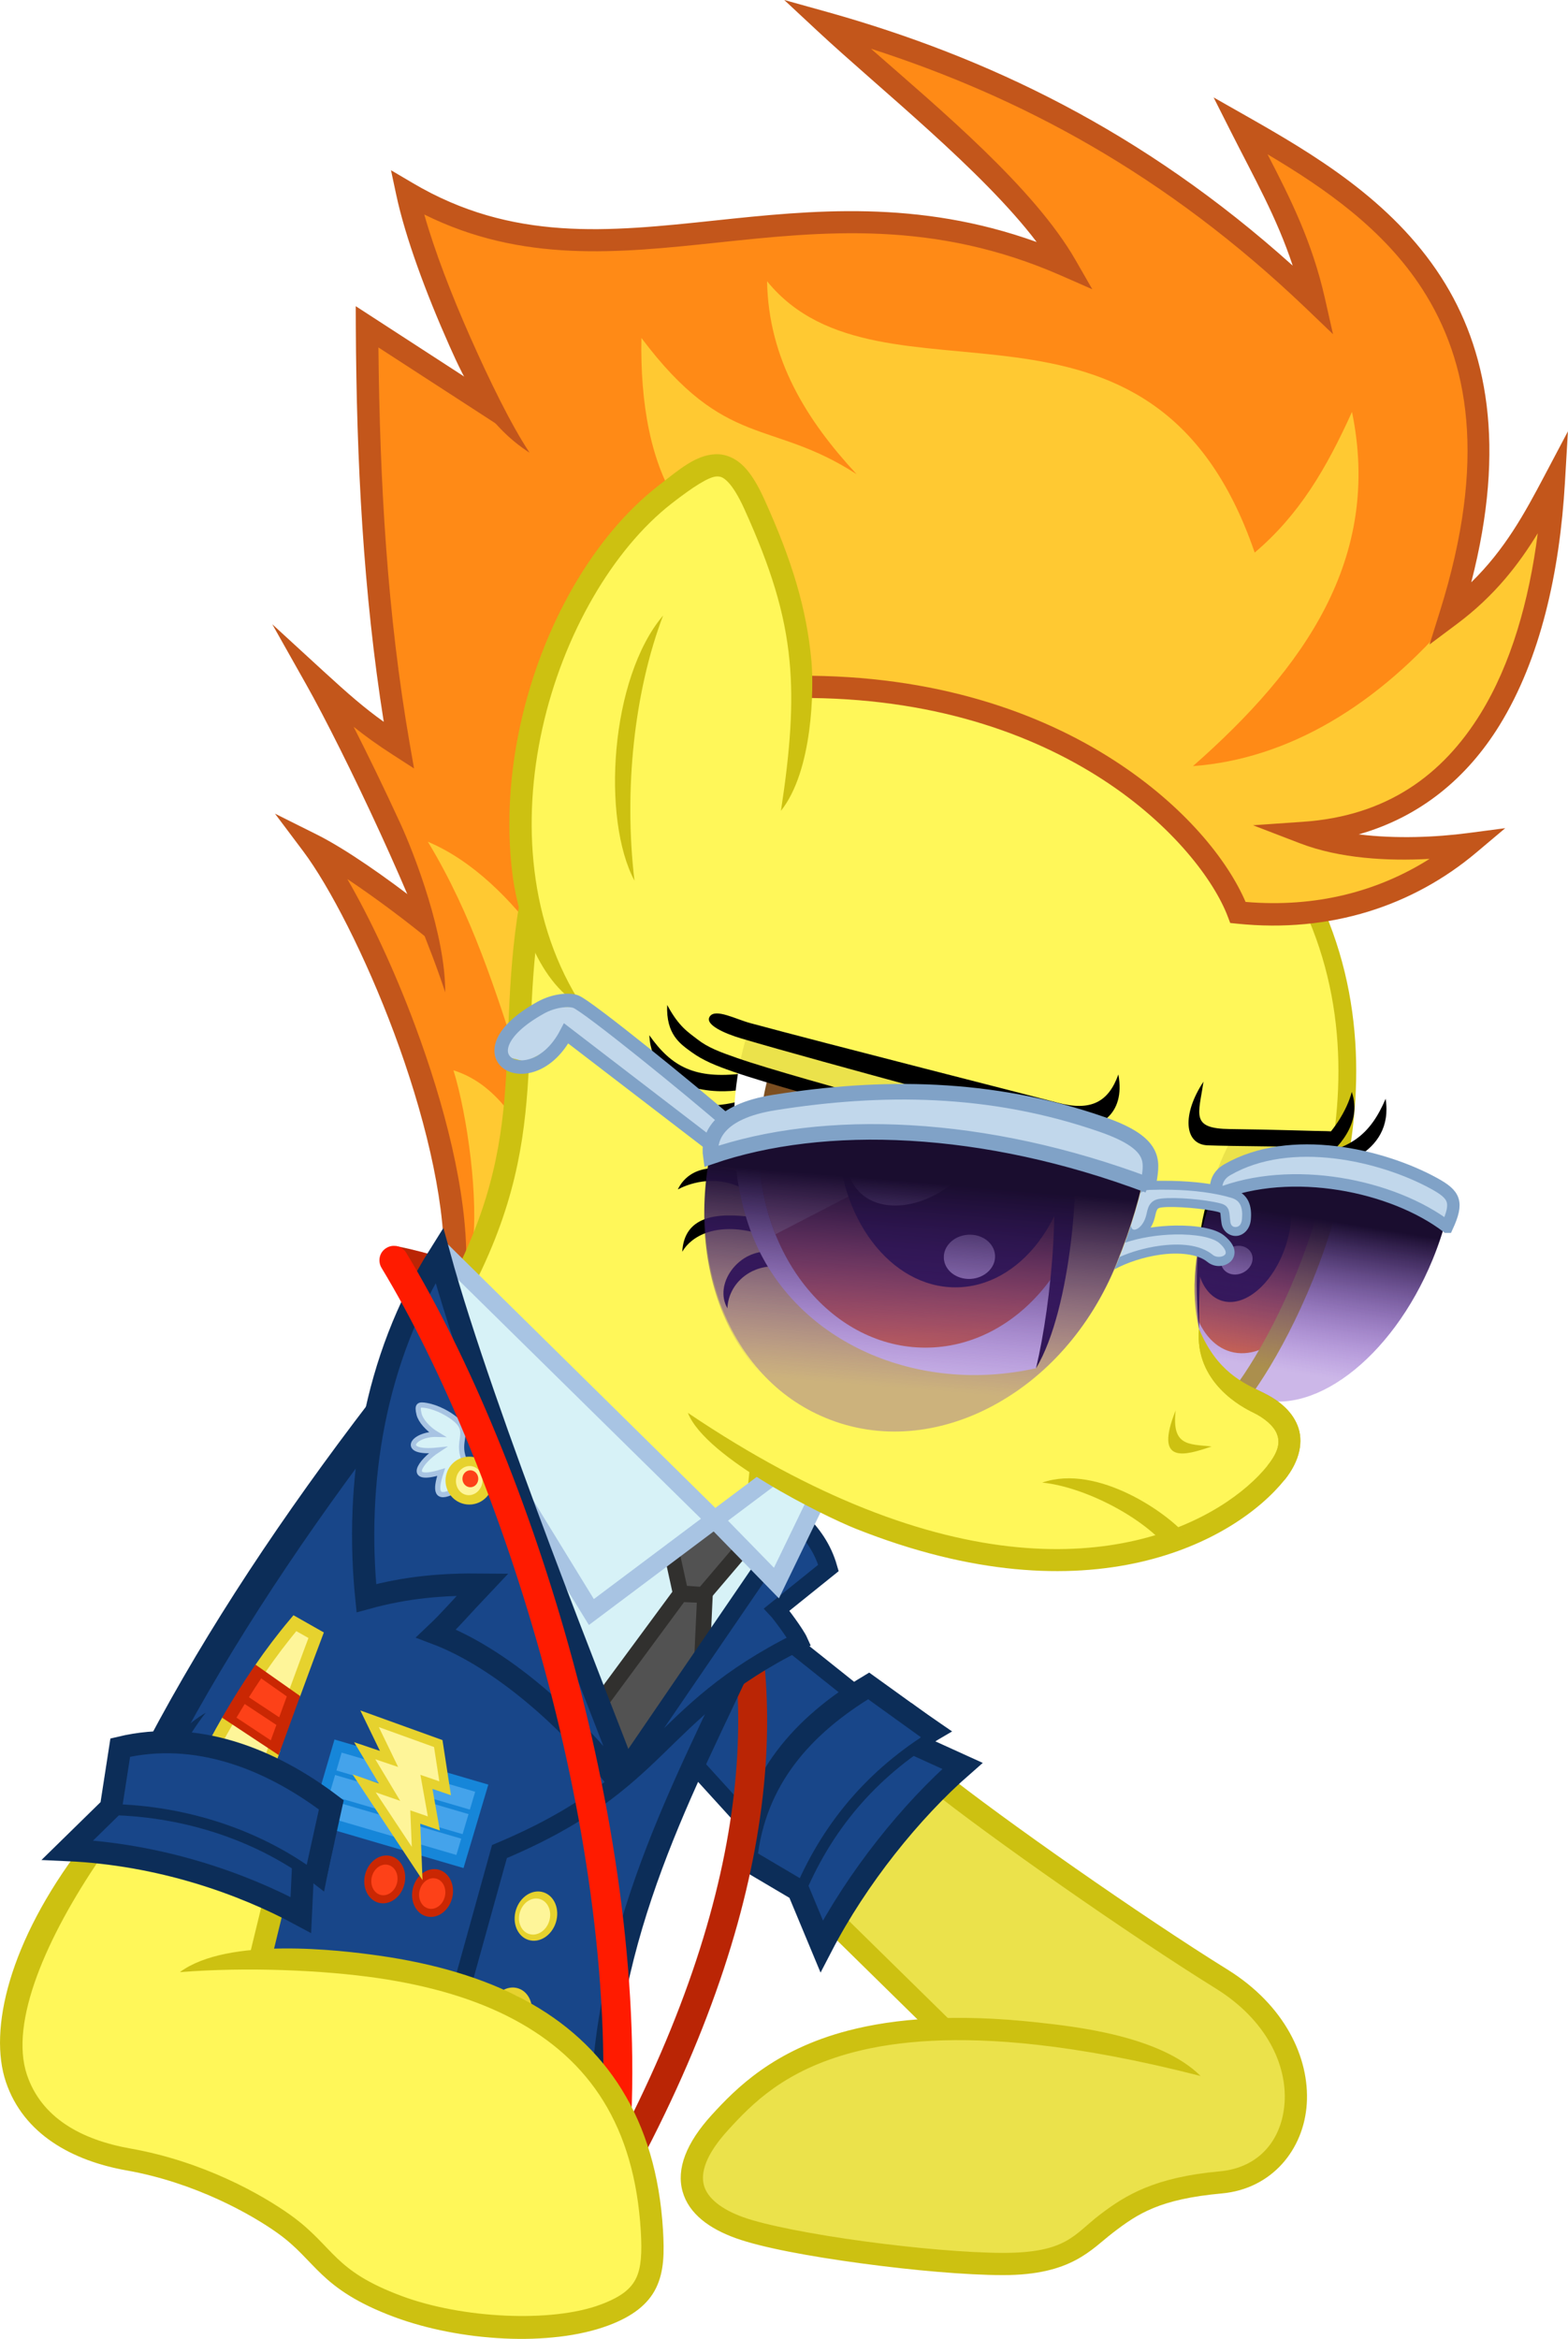 <?xml version="1.0" encoding="UTF-8" standalone="no"?>
<!-- Created with Inkscape (http://www.inkscape.org/) -->
<svg id="svg2" xmlns:rdf="http://www.w3.org/1999/02/22-rdf-syntax-ns#" style="enable-background:new" xmlns="http://www.w3.org/2000/svg" xmlns:osb="http://www.openswatchbook.org/uri/2009/osb" height="1051.5" width="705.01" version="1.1" xmlns:cc="http://creativecommons.org/ns#" xmlns:xlink="http://www.w3.org/1999/xlink" xmlns:dc="http://purl.org/dc/elements/1.1/">
 <defs id="defs4">
  <linearGradient id="linearGradient4988">
   <stop id="stop4990" stop-color="#1a0d2f" offset="0"/>
   <stop id="stop4992" stop-color="#6d32bc" stop-opacity="0" offset="1"/>
  </linearGradient>
  <linearGradient id="linearGradient4341" osb:paint="solid">
   <stop id="stop4343" stop-color="#ffda86" offset="0"/>
  </linearGradient>
  <linearGradient id="linearGradient4335" osb:paint="solid">
   <stop id="stop4337" stop-color="#f77c1c" offset="0"/>
  </linearGradient>
  <linearGradient id="linearGradient4183" gradientTransform="translate(5.657 -45.255)" osb:paint="solid">
   <stop id="stop4185" stop-color="#ffc932" offset="0"/>
  </linearGradient>
  <linearGradient id="linearGradient4171" gradientTransform="translate(5.657 -45.255)" osb:paint="solid">
   <stop id="stop4173" stop-color="#ff8a16" offset="0"/>
  </linearGradient>
  <linearGradient id="linearGradient4165" gradientTransform="translate(8.485 -67.882)" osb:paint="solid">
   <stop id="stop4167" stop-color="#c3561b" offset="0"/>
  </linearGradient>
  <linearGradient id="linearGradient4159" gradientTransform="translate(11.314 -90.51)" osb:paint="solid">
   <stop id="stop4161" stop-color="#fff759" offset="0"/>
  </linearGradient>
  <linearGradient id="linearGradient4153" gradientTransform="matrix(1.591 .121 -.093 1.27 -608.98 -364.64)" osb:paint="solid">
   <stop id="stop4155" stop-color="#ebe24b" offset="0"/>
  </linearGradient>
  <linearGradient id="linearGradient4147" gradientTransform="translate(33.941 -271.53)" osb:paint="solid">
   <stop id="stop4149" stop-color="#cdc111" offset="0"/>
  </linearGradient>
  <linearGradient id="linearGradient3967">
   <stop id="stop3969" stop-color="#fd4118" offset="0"/>
  </linearGradient>
  <linearGradient id="linearGradient3961">
   <stop id="stop3963" stop-color="#ca2703" offset="0"/>
  </linearGradient>
  <linearGradient id="linearGradient3955" gradientTransform="matrix(-.996 -.348 -.348 .996 -616.51 -604.74)">
   <stop id="stop3957" stop-color="#fef599" offset="0"/>
  </linearGradient>
  <linearGradient id="linearGradient3949" gradientTransform="matrix(-.996 -.348 -.348 .996 -616.51 -604.74)">
   <stop id="stop3951" stop-color="#e6d22e" offset="0"/>
  </linearGradient>
  <filter id="filter3820" color-interpolation-filters="sRGB">
   <feBlend id="feBlend3822" in2="BackgroundImage" mode="lighten"/>
  </filter>
  <linearGradient id="linearGradient4147-4" y2="1005.9" gradientUnits="userSpaceOnUse" x2="815.1" gradientTransform="matrix(1.161 0 0 .861 2.828 -22.627)" y1="1005.9" x1="558.07">
   <stop id="stop4149-0" stop-color="#cdc111" offset="0"/>
  </linearGradient>
  <clipPath id="clipPath4363" clipPathUnits="userSpaceOnUse">
   <path id="path4365" d="m1136.5 577a71 71 0 1 1 -142 0 71 71 0 1 1 142 0z" transform="matrix(1.053 0 0 1.264 -58.026 -176.88)"/>
  </clipPath>
  <clipPath id="clipPath4367" clipPathUnits="userSpaceOnUse">
   <path id="path4369" d="m1136.5 577a71 71 0 1 1 -142 0 71 71 0 1 1 142 0z" transform="matrix(1.053 0 0 1.264 -58.026 -176.88)"/>
  </clipPath>
  <clipPath id="clipPath4373" clipPathUnits="userSpaceOnUse">
   <path id="path4375" opacity=".458" d="m1114.6 684.88c-71.438 12.078-144.1-11.594-170.23-58.727-13.754-24.809-14.731-55.676-8.949-79.086l202.11 37.616c-1.691 43.488-15.283 78.511-22.936 100.2z" fill="#fff"/>
  </clipPath>
  <clipPath id="clipPath4377" clipPathUnits="userSpaceOnUse">
   <path id="path4379" opacity=".458" d="m1112.9 655.28c-50.532 9.412-101.93-9.035-120.41-45.764-9.729-19.332-10.42-43.387-6.33-61.629l142.96 29.313c-1.196 33.889-10.81 61.181-16.224 78.079z" fill="#fff"/>
  </clipPath>
  <clipPath id="clipPath4422" clipPathUnits="userSpaceOnUse">
   <path id="path4424" d="m1113.7 651.46c-53.201 11.897-107.31-11.42-126.77-57.849-10.243-24.438-10.971-54.844-6.665-77.904l148.52 36.804c-1.259 42.838-9.381 77.588-15.081 98.949z" fill="#fff"/>
  </clipPath>
  <clipPath id="clipPath4445" clipPathUnits="userSpaceOnUse">
   <path id="path4447" d="m1211.9 690.58c-9.018-16.252-16.578-35.488-21.735-56.612-4.354-17.833-6.565-35.252-6.835-51.411l77.296-39.867 2.624 16.789 0.098 69.726-18.273 81.389z" fill="#fff"/>
  </clipPath>
  <clipPath id="clipPath4477" clipPathUnits="userSpaceOnUse">
   <path id="path4479" d="m1201.1 656.13c-5.542-10.983-10.042-23.901-12.904-38.005-2.416-11.907-3.426-23.484-3.184-34.178l52.156-24.358 1.299 11.172-1.746 46.116-14.199 53.352z" fill="#fff"/>
  </clipPath>
  <linearGradient id="linearGradient4994" y2="667.74" xlink:href="#linearGradient4988" gradientUnits="userSpaceOnUse" x2="1071.2" y1="600" x1="1055.6"/>
  <clipPath id="clipPath5082" clipPathUnits="userSpaceOnUse">
   <path id="path5084" opacity=".35" d="m1130.5 605.18c0 46.529-43.624 84.249-97.437 84.249-49.075 0-87.64-30.926-95.78-72.103l42.471-20.264 79.244-21.706 67.14-3.93c2.82 9.673 4.362 20.876 4.362 33.754z" fill="#6d32bc"/>
  </clipPath>
  <linearGradient id="linearGradient5094" y2="662.41" xlink:href="#linearGradient4988" gradientUnits="userSpaceOnUse" x2="1024.1" gradientTransform="matrix(.905 .375 -.51 1.264 639.42 -568.26)" y1="611.33" x1="1015.5"/>
  <clipPath id="clipPath5100" clipPathUnits="userSpaceOnUse">
   <path id="path5102" opacity=".35" d="m1292 602.6c-18.429 44.909-55.048 72.419-81.79 61.444-25.113-10.306-33.294-48.409-16.198-92.981l27.977-11.223 45.287 3.953 31.943 16.142c-1.702 7.454-4.1 15.064-7.219 22.664z" fill="#6d32bc"/>
  </clipPath>
  <linearGradient id="linearGradient5106" y2="781.53" xlink:href="#linearGradient3961" gradientUnits="userSpaceOnUse" x2="-1972.6" gradientTransform="scale(.894 1.119)" y1="781.53" x1="-1992.8"/>
  <linearGradient id="linearGradient5108" y2="781.53" xlink:href="#linearGradient3967" gradientUnits="userSpaceOnUse" x2="-1972.6" gradientTransform="scale(.894 1.119)" y1="781.53" x1="-1992.8"/>
  <linearGradient id="linearGradient5110" y2="614.98" xlink:href="#linearGradient3955" gradientUnits="userSpaceOnUse" x2="1123.9" gradientTransform="scale(.755 1.325)" y1="614.98" x1="1077.6"/>
  <linearGradient id="linearGradient5112" y2="616.4" xlink:href="#linearGradient3949" gradientUnits="userSpaceOnUse" x2="1120.2" gradientTransform="scale(.759 1.318)" y1="616.4" x1="1066.8"/>
  <linearGradient id="linearGradient5122" y2="-1645.1" xlink:href="#linearGradient3955" gradientUnits="userSpaceOnUse" x2="-1994.2" gradientTransform="scale(.922 1.085)" y1="-1645.1" x1="-2022.8"/>
  <linearGradient id="linearGradient5124" y2="-1619.3" xlink:href="#linearGradient3967" gradientUnits="userSpaceOnUse" x2="-2025.6" gradientTransform="scale(.912 1.097)" y1="-1619.3" x1="-2038.3"/>
  <linearGradient id="linearGradient5126" y2="-1668.8" xlink:href="#linearGradient3949" gradientUnits="userSpaceOnUse" x2="-1965.3" gradientTransform="scale(.939 1.065)" y1="-1668.8" x1="-1980.2"/>
  <linearGradient id="linearGradient5544" y2="643.85" gradientUnits="userSpaceOnUse" x2="1067.9" y1="547.53" x1="1061">
   <stop id="stop4355" stop-color="#764c21" offset="0"/>
   <stop id="stop4357" stop-color="#fb7f14" offset="1"/>
  </linearGradient>
  <linearGradient id="linearGradient5546" y2="651.76" gradientUnits="userSpaceOnUse" x2="1212" y1="563.21" x1="1204.8">
   <stop id="stop4469" stop-color="#764c21" offset="0"/>
   <stop id="stop4471" stop-color="#fb7f14" offset="1"/>
  </linearGradient>
 </defs>
 <g id="layer4" transform="translate(-650.69 -13.685)">
  <g id="g5448">
   <path id="path4463" d="m1022.3 874.03 49.497 49.75-43.436 8.081-46.467 25.254-20.708 32.072 6.061 18.435 61.872 19.193 82.832 5.051 23.234-6.313 25.759-21.466 27.527-7.576 28.537-5.808 14.9-18.688 1.515-26.264-13.89-28.032-149.25-104.3z" fill="url(#linearGradient4153)"/>
   <path id="path3762" style="block-progression:tb;text-indent:0;color:#000000;enable-background:accumulate;text-transform:none" d="m1074.5 809.9-6.25 7.812c27.158 21.726 90.132 65.805 129.06 89.969 23.14 14.363 31.999 34.578 30.969 51.156-1.03 16.578-11.243 29.437-29.125 31.062-29.276 2.662-42.379 10.641-54.031 19.563-11.646 8.916-14.832 17.094-43.375 17.094-15.635 0-39.763-2.111-62.5-5.188s-44.427-7.256-54.375-10.844c-10.11-3.646-16.095-8.683-17.656-14.25-1.561-5.567 0.547-13.654 10.906-25 10.592-11.6 25.203-26.829 56.469-34.969 19.761-5.145 46.259-7.335 82.402-3.301 21.041 2.349 45.352 6.807 73.505 14.019-18.132-18.073-56.292-22.205-73.258-24.066-36.687-4.023-64.139-1.818-85.18 3.659-33.536 8.731-50.556 26.091-61.344 37.906-11.535 12.633-15.966 24.303-13.125 34.438 2.841 10.134 12.199 16.758 23.875 20.969 11.838 4.27 33.372 8.223 56.438 11.344 23.065 3.121 47.331 5.281 63.844 5.281 30.75 0 39.444-11.481 49.469-19.156 11.205-8.579 20.994-15.031 48.844-17.562 22.497-2.045 36.906-19.746 38.188-40.375 1.282-20.629-9.886-44.286-35.656-60.281-38.397-23.833-101.68-68.15-128.09-89.281z" fill="url(#linearGradient4147)"/>
   <path id="path3764" d="m1024.6 876.66 49.822 48.929" stroke="url(#linearGradient4147)" stroke-width="10" fill="none"/>
  </g>
  <g id="g5436">
   <g id="g5128">
    <path id="path4008" fill="#184689" d="m986.46 833.12-23.991-28.284 32.325-58.841 18.688 11.112 22.476 20.456z"/>
    <path id="path3888" d="m962.66 806.76 25.176 27.665" stroke="#0c2d58" stroke-width="8" fill="none"/>
    <path id="path3890" d="m1034.7 774.91-28.8-22.98" stroke="#0c2d58" stroke-width="8" fill="none"/>
    <g id="g4001" transform="translate(2.828 -22.627)">
     <path id="path3999" d="m1018.2 909.28 25.759-39.901 35.608-38.133-20.961-9.596 9.091-5.556-30.052-21.466-31.567 22.476-18.435 32.577-4.041 24.749 22.728 11.617z" fill="#184689"/>
     <g id="g3871" transform="matrix(.277 -.503 .503 .277 1308.9 37.852)">
      <g id="g3873" stroke="#0c2d58" fill="none">
       <path id="path3875" d="m-1388.6 284.64 7.5-61.786c-51.853-30.127-107.13-43.15-165.22-18.543l-1.453 47.412-29.674 37.243c60.322-1.534 126.64 10.128 176.92 28.438l-2.991-38.909" stroke-width="17.41"/>
       <path id="path3877" d="m-1547.5 253.34c58.483-5.923 112.77 6.51 163.02 36.673 0 0 3.123-32.733 3.725-32.405" stroke-width="8.705"/>
      </g>
     </g>
    </g>
   </g>
  </g>
 </g>
 <g id="layer7" transform="translate(-650.69 -13.685)">
  <g id="g5453">
   <path id="path4067" d="m859.67 581.47-11.347-59.096-22.5-62.5-31.5-63 47 28-42.5-97 31 20.5-11-82-3-104 56.5 32.5 123.63 128.17-85.961 69.43-17.331 108.6z" fill="url(#linearGradient4171)"/>
   <path id="path3798" style="block-progression:tb;text-indent:0;color:#000000;enable-background:accumulate;text-transform:none" d="m774.33 379.5 12.719 16.938c11.741 15.655 27.968 47.084 40.906 81.844s22.684 73.109 22.406 102.62l10 0.094c0.299-31.753-9.833-70.729-23.031-106.19-9.402-25.258-20.299-48.347-30.469-65.906 12.779 8.525 27.351 19.456 38.757 28.923l-5.239-17.142c-15.964-12.491-34.324-25.325-47.112-31.719z" fill="url(#linearGradient4165)"/>
   <path id="path3800" style="block-progression:tb;text-indent:0;color:#000000;enable-background:accumulate;text-transform:none" d="m810.64 151.34 0.031 9.281c0.314 60.207 3.33 119.55 12.562 177.59-8.769-6.268-15.895-12.477-27-22.656l-23.125-21.219 15.406 27.344c8.057 14.302 20.897 39.819 33.266 66.804 11.516 25.124 22.622 51.52 29.078 71.321 0.173-25.491-13.522-61.468-20.222-76.036-7.148-15.542-14.442-30.548-20.934-43.308 5.406 4.292 10.83 8.202 17.562 12.531l9.594 6.188-1.969-11.25c-10.07-57.88-13.45-117.41-14.05-178.03l59.281 38.438-11.051-19.076-50.637-32.862z" fill="url(#linearGradient4165)"/>
   <path id="path4057" d="m862.98 575.2c3.195-21.578-2.159-60.232-8.405-80.323 10.901 3.469 18.543 10.424 25.25 19l5-20c-11.371-34.802-21.757-68.68-41.75-101.75 20.152 8.47 37.784 26.292 50.75 44.25l13 72z" fill="url(#linearGradient4183)"/>
  </g>
 </g>
 <g id="layer5" transform="translate(-650.69 -13.685)">
  <path id="path3974" d="m932.23 984.01c130.07-245.5 12.1-380.19-104.75-403.75" stroke="#ba2505" stroke-width="13" fill="none"/>
  <g id="g5459">
   <path id="path4011" d="m990.33 688 10.339-9.572-108.3-268.41-7.425 38.184-1.768 47.73-8.996 50.962-17.556 38.916 117.42 117.3z" fill="url(#linearGradient4159)"/>
   <path id="path3883" d="m992.83 673.8-2.5 24.286" stroke="url(#linearGradient4147)" stroke-width="10" fill="none"/>
   <path id="path4005" d="m891.66 407.54c-15.899 74.054 5.181 115.6-37.827 192.13" stroke="url(#linearGradient4147)" stroke-width="10" fill="none"/>
  </g>
  <g id="g5464">
   <path id="path4012" d="m864.49 724.98-50.003 4.596 0.505-65.66-42.606 53.659-41.716 69.075-52.073 109.6 240.44 62.124 7.071-47.982 13.132-42.931 42.426-101.52-52.023 47.427-40.59-41.02-39.421-22.731z" fill="#184689"/>
   <path id="path3952" d="m829.99 637.62c-80.1 102.82-137 201.6-164.16 306.38" stroke="#0c2d58" stroke-width="13" fill="none"/>
   <path id="path4001" d="m850.35 577.55-21.718 38.891-13.637 47.477-0.106 66.159 49.284-4.425-16.073 22.102 36.941 23.624 46.374 39.518-51.02-133.75z" fill="#184689"/>
   <path id="path4010" d="m849.08 572.5 144.45 147-62.59 88.81-52.31-133.03z" fill="#d7f2f7"/>
   <path id="path4119" d="m951.87 711.4 5.051 17.425-36.618 49.245 11.617 31.062 35.608-55.053-0.253-21.971 17.173-22.728-12.627-12.374z" fill="#525252"/>
   <path id="path3885" d="m952.16 709.24 4.547 20.732 10.225 0.714 17.593-20.665" stroke="#31302e" stroke-width="7" fill="none"/>
   <path id="path3889" style="block-progression:tb;text-indent:0;color:#000000;enable-background:accumulate;text-transform:none" d="m847.37 579.84 121.59 119.69 5.719-5.562-125.17-123.39z" fill="#a8c4e3"/>
   <path id="path3887" d="m920.33 779.52 36.213-49.101 11.108 0.446-1.786 38.297" stroke="#31302e" stroke-width="7" fill="none"/>
   <path id="path3891" d="m971.99 696.89-55.407 41.555-31.932-52.053" stroke="#a8c4e3" stroke-width="8" fill="none"/>
   <path id="path3881" d="m980.88 768.08c-27.448 58.627-64.471 128.88-59.317 217.06" stroke="#0c2d58" stroke-width="10" fill="none"/>
   <path id="path4003" d="m935.5 806.7 32.173-28.284 41.719-25.809-10.253-15.556 25.456-18.385-12.021-19.445-24.042 26.87z" fill="#184689"/>
   <path id="path3849" d="m931.5 809.55c-9.501-25.555-63.572-159.59-83.271-231.51-29.454 46.764-38.03 102.5-32.818 154.17 18.121-4.982 34.025-6.304 52.238-6.111-10.013 10.564-14.634 16.09-20.875 21.995 28.566 10.8 59.893 38.135 82.253 66.904" stroke="#0c2d58" stroke-width="10" fill="none"/>
   <path id="path3892" d="m856.98 911.99 18.278-65.862c75.033-31.524 68.899-61.727 134.72-94.485-1.496-3.343-8.419-12.635-10.026-14.332l23.234-18.689c-2.466-8.581-7.058-15.407-14.286-22.321l-77.4 113.25" stroke="#0c2d58" stroke-width="8" fill="none"/>
   <path id="path4485" d="m997.32 677.05-25.001 18.94 27.274 28.537 18.183-36.113z" fill="#d7f2f7"/>
   <path id="path4481" d="m998.72 676.84-26.736 20.052" stroke="#a8c4e3" stroke-width="8" fill="none"/>
   <path id="path4483" d="m971.82 696.75 27.975 28.661 18.571-38.393" stroke="#a8c4e3" stroke-width="8" fill="none"/>
  </g>
  <g id="g3981" transform="translate(2.828 -22.627)">
   <g id="g3972">
    <g id="g3941" transform="matrix(.5 .306 -.306 .5 1242.4 2152.8)">
     <path id="path3943" d="m-1862.4-1780.4-5.42-6.029-5.439-10.052-3.214-5.357-9.107-2.946-15.982 1.25-9.554 3.571-0.982 5.179 4.375 4.732 12.857 3.661 5.536-0.893-6.786 5.804-4.643 6.428 0.357 5.357 5.446 0.357 10.089-6.607-2.411 9.018-0.089 9.197 2.5 4.643 5.357-1.607 7.589-7.947 2.946 9.554 5.268 4.464 7.411-5.714z" fill="#d7f2f7"/>
     <path id="path3947" d="m-1862-1781.3c-12.5-9.286-6.465-20.34-21.291-22.671-6.301-0.991-16.529-0.702-24.745 2.528-5.645 2.219-6.454 3.588-1.393 8.649 3.551 3.552 11.584 6.13 19.71 6.055-15.953 9.156-17.018 28.265 6.782 10.061-6.588 13.951-8.078 34.485 11.12 12.93 3.571 15.134 8.036 20 15.67 7.768" stroke="#a8c4e3" stroke-miterlimit="8" stroke-width="4" fill="none"/>
     <g id="g3967" transform="matrix(1.029 -.036 -.036 .993 -7.431 -79.279)">
      <path id="path3945" d="m-1853.6-1784.2-6.697 1.696-4.777 10.625 2.723 11.562 11.205 7.098 10.938-5.848 1.473-12.009-7.366-10.893z" fill="url(#linearGradient5122)"/>
      <path id="path3949" d="m-1846.6-1769.2c0 3.875-2.611 7.016-5.831 7.016-3.221 0-5.831-3.141-5.831-7.016s2.611-7.016 5.831-7.016c3.22 0 5.831 3.141 5.831 7.016z" transform="matrix(.911 -.398 .414 .858 567.4 -990.19)" fill="url(#linearGradient5124)"/>
      <path id="path3951" d="m-1847-1769.2c0 3.539-2.448 6.408-5.467 6.408-3.019 0-5.467-2.869-5.467-6.408 0-3.539 2.448-6.408 5.467-6.408 3.019 0 5.467 2.869 5.467 6.408z" transform="matrix(2.338 -.813 .861 2.208 4001.8 631.11)" stroke="url(#linearGradient5126)" stroke-width="3.098" fill="none"/>
     </g>
    </g>
   </g>
  </g>
  <g id="g4210" transform="translate(-18.385 -24.521)">
   <path id="path4179" d="m-1762.6 885.94c0 6.238-4.037 11.295-9.018 11.295s-9.018-5.057-9.018-11.295c0-6.238 4.037-11.295 9.018-11.295s9.018 5.057 9.018 11.295z" transform="matrix(-.994 -.316 -.299 .948 -586.05 -500.03)" fill="#e6d22e"/>
   <path id="path4181" d="m-1762.6 885.94c0 6.238-4.037 11.295-9.018 11.295s-9.018-5.057-9.018-11.295c0-6.238 4.037-11.295 9.018-11.295s9.018 5.057 9.018 11.295z" transform="matrix(-.728 -.232 -.219 .694 -186.28 -125.99)" fill="#fef599"/>
  </g>
  <g id="g4214" transform="translate(-29.749 18.663)">
   <path id="path4216" d="m-1762.6 885.94c0 6.238-4.037 11.295-9.018 11.295s-9.018-5.057-9.018-11.295c0-6.238 4.037-11.295 9.018-11.295s9.018 5.057 9.018 11.295z" transform="matrix(-.994 -.316 -.299 .948 -586.05 -500.03)" fill="#e6d22e"/>
   <path id="path4218" d="m-1762.6 885.94c0 6.238-4.037 11.295-9.018 11.295s-9.018-5.057-9.018-11.295c0-6.238 4.037-11.295 9.018-11.295s9.018 5.057 9.018 11.295z" transform="matrix(-.728 -.232 -.219 .694 -186.28 -125.99)" fill="#fef599"/>
  </g>
  <g id="g4234" transform="matrix(.999 -.051 .051 .999 -39.52 14.508)">
   <path id="path4028" d="m864.04 848.35-63.158-22.066-11.416 31.868 62.654 21.89z" fill="#44a3eb"/>
   <g id="g4228" transform="matrix(-.895 -.313 -.306 .877 -474.86 -438.1)">
    <path id="path4230" d="m-1762.6 885.94c0 6.238-4.037 11.295-9.018 11.295s-9.018-5.057-9.018-11.295c0-6.238 4.037-11.295 9.018-11.295s9.018 5.057 9.018 11.295z" transform="matrix(1.063 .03 -.031 1.033 138.57 24.419)" fill="url(#linearGradient5106)"/>
    <path id="path4232" d="m-1762.6 885.94c0 6.238-4.037 11.295-9.018 11.295s-9.018-5.057-9.018-11.295c0-6.238 4.037-11.295 9.018-11.295s9.018 5.057 9.018 11.295z" transform="matrix(.681 .019 -.02 .662 -547.86 333.9)" fill="url(#linearGradient5108)"/>
   </g>
   <path id="path4002" d="m864.43 848.06-63.535-22.198-11.341 32.46 63.409 22.154z" stroke="#1686d9" stroke-width="4.749" fill="none"/>
   <path id="path4004" d="m856.36 869.93-62.08-21.69" stroke="#1686d9" stroke-width="2.111" fill="none"/>
   <path id="path4006" d="m797.94 837.33 62.277 21.758" stroke="#1686d9" stroke-width="2.111" fill="none"/>
   <path id="path4026" d="m846.37 827.22-29.498-12.141 6.633 17.987-8.999-2.932 9.004 18.674-10.433-4.28 19.697 31.82 0.945-16.359 7.539 1.648-0.973-17.202 7.671 2.892z" fill="url(#linearGradient5110)"/>
   <path id="path4024" d="m845.93 827.04-30.259-12.699 7.808 18.477-10.738-4.251 10.204 19.178-11.206-4.542 21.968 37.183 0.219-20.894 8.194 3.299-2.377-18.823 8.244 3.292z" stroke="url(#linearGradient5112)" stroke-width="4.222" fill="none"/>
   <g id="g4060" transform="matrix(-.895 -.313 -.306 .877 -516.53 -452.62)">
    <path id="path4062" d="m-1762.6 885.94c0 6.238-4.037 11.295-9.018 11.295s-9.018-5.057-9.018-11.295c0-6.238 4.037-11.295 9.018-11.295s9.018 5.057 9.018 11.295z" transform="matrix(1.063 .03 -.031 1.033 138.57 24.419)" fill="url(#linearGradient5106)"/>
    <path id="path4064" d="m-1762.6 885.94c0 6.238-4.037 11.295-9.018 11.295s-9.018-5.057-9.018-11.295c0-6.238 4.037-11.295 9.018-11.295s9.018 5.057 9.018 11.295z" transform="matrix(.681 .019 -.02 .662 -547.86 333.9)" fill="url(#linearGradient5108)"/>
   </g>
   <g id="g4220" transform="matrix(-.895 -.313 -.306 .877 -496.01 -445.3)">
    <path id="path4222" d="m-1762.6 885.94c0 6.238-4.037 11.295-9.018 11.295s-9.018-5.057-9.018-11.295c0-6.238 4.037-11.295 9.018-11.295s9.018 5.057 9.018 11.295z" transform="matrix(1.063 .03 -.031 1.033 138.57 24.419)" fill="url(#linearGradient5106)"/>
    <path id="path4224" d="m-1762.6 885.94c0 6.238-4.037 11.295-9.018 11.295s-9.018-5.057-9.018-11.295c0-6.238 4.037-11.295 9.018-11.295s9.018 5.057 9.018 11.295z" transform="matrix(.681 .019 -.02 .662 -547.86 333.9)" fill="url(#linearGradient5108)"/>
   </g>
  </g>
  <path id="path3968" style="block-progression:tb;text-indent:0;color:#000000;enable-background:accumulate;text-transform:none" d="m827.39 573.81c-2.239 0.133-4.364 1.516-5.392 3.51-1.028 1.994-0.923 4.526 0.267 6.428 54.031 89.438 108.32 259.6 98.594 394.16l12.938 0.938c10.029-138.76-44.623-309.51-100.41-401.84-1.21-2.053-3.622-3.334-6-3.188z" fill="#ff1b00"/>
 </g>
 <g id="layer12" transform="translate(-650.69 -13.685)">
  <g id="g5489">
   <path id="path4312" d="m686.95 843.22-18.94 35.355-14.142 45.204 6.566 32.072 21.718 21.718 57.074 15.152 42.174 21.971 29.547 27.779 50.76 16.415 53.286-2.02 25.506-13.89 5.556-27.274-11.869-42.679-18.435-31.567-18.688-18.688-41.669-19.445-51.518-7.071-37.123-0.505 7.576-34.093z" fill="url(#linearGradient4159)"/>
   <path id="path4275" style="block-progression:tb;text-indent:0;color:#000000;enable-background:accumulate;text-transform:none" d="m687.33 843.83c-32.572 42.886-41.886 82.479-33.98 105.91 7.906 23.432 29.81 35.412 54.281 39.75 30.78 5.456 56.09 19.74 67.969 28.25 8.753 6.271 13.062 12.129 19.812 18.531 6.75 6.402 15.743 12.851 32.5 19.094 29.383 10.946 70.237 13.607 96.437 3.781 10.763-4.036 17.789-9.479 21.375-16.906 3.586-7.427 3.667-15.872 3.062-25.969-2.983-49.824-25.505-83.856-62.469-103.56-18.453-9.838-40.352-16.246-65.228-19.786-17.509-2.491-67.955-8.567-89.527 7.411 30.504-2.41 64.696-0.875 89.024 2.681 23.623 3.453 44.138 9.525 61.043 18.538 34.315 18.294 54.363 48.136 57.188 95.313 0.576 9.622 0.171 16.341-2.094 21.031s-6.466 8.335-15.906 11.875c-22.222 8.334-62.506 6.24-89.406-3.781-15.786-5.881-23.093-11.279-29.125-17-6.032-5.721-11.013-12.31-20.875-19.375-13.005-9.318-39.25-24.158-72.031-29.969-22.438-3.978-40.1-13.97-46.562-33.125-8.015-23.756 8.924-62.174 33.105-97.598z" fill="url(#linearGradient4147-4)"/>
   <path id="path4298" d="m767.26 896 9.091-37.376" stroke="url(#linearGradient4147)" stroke-width="10" fill="none"/>
  </g>
  <g id="g5496">
   <g id="g4035" transform="matrix(.557 .043 -.043 .557 1890.4 1056.8)">
    <path id="path4037" d="m-2083.5-289.75c0.5-1.25 22.25-48.25 22.25-48.25l42.5-69.25 18.25 8.5-9.75 31-21.75 78.25z" fill="#fef599"/>
    <path id="path4039" d="m-2045.2-364.25-19.25 38.5 37 19.25 11.25-42z" fill="#fd4118"/>
    <path id="path4041" d="m-2083.5-287.1c4.979-12.125 10.629-25.02 16.986-38.273m22.27-42.228c7.679-13.222 16.067-26.379 25.197-39.089l17.782 8.334c-1.099 3.636-7.35 25.567-13.986 49.092m-12.387 44.264c-2.235 8.093-3.919 14.301-4.633 17.156" stroke="#e6d22e" stroke-width="10" fill="none"/>
    <path id="path4043" style="block-progression:tb;text-indent:0;color:#000000;enable-background:accumulate;text-transform:none" d="m-2048.1-371-2.531 4.406c-6.887 12.062-13.196 24.155-18.937 35.969l-2.063 4.25 47.719 26.5 1.719-6.125c3.056-11.039 6.966-25.088 10.844-38.844l1.062-3.688zm5.438 10.688 21.656 12.875c-1.717 6.093-3.156 11.296-4.812 17.219l-25.531-14.188c2.784-5.287 5.68-10.606 8.688-15.906zm-11.656 21.562 26.719 14.844c-1.177 4.22-2.495 8.979-3.531 12.719l-28.937-16.094c1.854-3.799 3.778-7.628 5.75-11.469z" fill="#ca2703"/>
   </g>
   <g id="g5482">
    <path id="path3957" d="m743.18 783.74c-7.583 9.255-19.526 31.472-19.526 31.472l-10.893-0.893s14.535-21.329 30.418-30.579z" fill="#0c2d58"/>
    <path id="path3941" d="m687.38 846.1 46.618 9.077 48.639 18.877 1.115-23.026 8.538 6.374 8.754-35.879-57.066-22.644-12.632-3.305-24.477 5.451-2.333 25.418z" fill="#184689"/>
    <path id="path3956" style="block-progression:tb;text-indent:0;color:#000000;enable-background:accumulate;text-transform:none" d="m787.58 798.07c-1.607 12.321-7.581 31.875-7.581 31.875l7.769 3.767c2.076-9.482 2.169-21.807-0.188-35.643z" filter="url(#filter3820)" fill="#0c2d58"/>
    <path id="path3948" d="m792.79 856.3 6.863-31.157c-27.435-20.829-60.808-33.917-94.897-25.752l-4.17 26.925-19.541 19.138c41.565 1.862 78.549 14.953 104.91 29.188l1.038-22.138" stroke="#0c2d58" stroke-width="10" fill="none"/>
    <path id="path3950" d="m700.6 827.25c33.755 0.746 67.616 11.661 94.132 32.397 0 0 3.641-18.529 3.961-18.299" stroke="#0c2d58" stroke-width="5" fill="none"/>
   </g>
  </g>
 </g>
 <g id="layer8" transform="translate(-650.69 -13.685)">
  <g id="g5509">
   <path id="path4015" d="m985.33 669.87 44 24.5 67 21 56.5 1 42.5-17 27.5-21 7.5-20-23.25-20.75 11.75-11.625 11.875-24.625 12.5-30.75 9.625-32.125 2.5-35.375-1.125-41.625-31.875-97.125-134.5-67-100.5-4.5-69.5 78-25 110z" fill="url(#linearGradient4159)"/>
   <path id="path3826" style="block-progression:tb;text-indent:0;color:#000000;enable-background:accumulate;text-transform:none" d="m1189.8 611.12c-2.197 24.346 19.984 35.515 24.281 37.594 5.234 2.533 9.277 6.044 10.688 9.531 1.41 3.487 1.259 7.613-4.281 14.5-18.595 23.113-78.891 59.866-181.22 19.068-24.096-9.607-50.522-23.514-79.282-42.912 7.94 20.386 61.688 46.602 75.506 52.1 105.59 42.017 170.83 5.304 192.78-21.975 6.954-8.644 8.63-17.486 5.781-24.531-2.849-7.045-9.116-11.632-15.625-14.781-8.69-4.205-20.632-9.316-28.625-28.594z" fill="url(#linearGradient4147)"/>
   <path id="path3828" style="block-progression:tb;text-indent:0;color:#000000;enable-background:accumulate;text-transform:none" d="m1119.3 680.25c18.796 1.845 45.933 15.694 57.25 30.406l7.938-6.094c-7.771-9.897-40.114-33.026-65.188-24.312z" fill="url(#linearGradient4147)"/>
   <path id="path4013" d="m1179.3 647.8c-9.869 24.515 4.101 20.328 16.149 16.197-10.549-1.042-17.981-0.262-16.149-16.197z" fill="url(#linearGradient4147)"/>
  </g>
 </g>
 <g id="layer9" transform="translate(-650.69 -13.685)">
  <g id="g5515">
   <path id="path4503" d="m986.24 548.83c-14.246-8.233-27.437-2.17-30.794-0.386 5.274-10.828 18.205-11.593 31.087-6.905z"/>
   <path id="path4505" d="m990.82 568c-18.152-4.892-29.369 1.435-33.373 8.466 0.941-16.059 15.198-17.738 31.602-15.583z"/>
   <path id="path4507" d="m998.25 583.08c-10.33-0.085-19.977 7.695-20.503 18.789-6.125-10.622 4.425-25.617 17.883-25.5z"/>
   <path id="path4499" d="m984.25 503.58c-11.208 2.1-40.172 1.263-41.622-24.465 10.021 14.216 20.511 19.841 42.073 17.207z"/>
   <path id="path4501" d="m988.31 514.07c-10.206 3.269-25.47 6.457-34.825-5.513 7.775 2.662 20.226 3.452 32.907-0.712z"/>
   <path id="path4436" d="m982.85 494.33c1.076-6.087 2.501-11.689 4.194-16.571l100.78 26.917 43.919 10.398c0.061 6.691-0.056 13.214-0.319 19.55z" fill="url(#linearGradient4153)"/>
   <path id="path4166" d="m1116.5 628.83c-53.201 11.897-107.31-11.42-126.77-57.849-10.243-24.438-10.971-54.844-6.665-77.904l148.52 36.804c-1.259 42.838-9.381 77.588-15.081 98.949z" fill="#fff"/>
   <path id="path4278" d="m1136.5 577c0 39.212-31.788 71-71 71s-71-31.788-71-71c0-44.75 31.788-71 71-71s71 31.788 71 71z" clip-path="url(#clipPath4377)" transform="matrix(1.053 0 0 1.264 -55.198 -199.5)" fill="url(#linearGradient5544)"/>
   <path id="path4306" d="m1053 562-63.75 33-6.125-43.5 68.75 8.25z" clip-path="url(#clipPath4367)" transform="translate(2.828 -22.627)" fill="url(#linearGradient4341)"/>
   <path id="path4308" d="m1053.4 562.12-76.9 1.88s-1.625-26-0.75-25.875 89 18.5 89 18.5z" clip-path="url(#clipPath4363)" transform="translate(2.828 -22.627)" fill="url(#linearGradient4335)"/>
   <path id="path4495" d="m1126.2 509.44c14.947 4.005 22.926-0.286 27.338-12.708 3.371 18.424-9.259 25.024-20.819 24.45 4.188 18.134-0.083 80.942-16.21 107.68 7.062-29.837 12.213-82.749 4.114-110.78 0 0-100.42-26.824-136.66-37.519-6.839-2.018-16.906-6.178-14.056-9.995 2.629-3.52 11.51 1.299 18.096 3.085 33.935 9.2 128.31 33.135 138.2 35.785z"/>
   <path id="path4280" d="m1136.5 577c0 39.212-31.788 71-71 71s-71-31.788-71-71 31.788-71 71-71 71 31.788 71 71z" clip-path="url(#clipPath4373)" transform="matrix(.745 0 0 .985 286.46 -45.816)"/>
   <path id="path4160" style="block-progression:tb;text-indent:0;color:#000000;enable-background:accumulate;text-transform:none" d="m950.67 465.5c-0.581 13.317 5.953 17.57 10.964 21.218 5.342 3.888 11.255 6.184 18.411 8.688 14.452 5.058 47.591 14.222 71.625 20.938l1.719-6.156c-24.049-6.72-57.386-15.971-71.219-20.812-7.638-2.673-13.064-4.624-17.928-8.427-4.094-3.201-8.29-5.588-13.572-15.448z"/>
   <path id="path4383" d="m1046 529.84c-16.157 13.18-22.132 29.739-12.822 41.153 8.544 10.475 27.607 9.959 43.764-3.221 13.938-11.369 18.159-29.681 9.615-40.156-8.545-10.475-28.85-7.327-40.558 2.223z" clip-path="url(#clipPath4422)" transform="translate(2.828 -22.627)" fill="#fff"/>
   <path id="path4385" d="m1086 568.81c-6.357 0.369-11.254 5.112-10.936 10.594 0.318 5.482 5.729 9.628 12.087 9.259 6.357-0.369 11.254-5.112 10.936-10.594-0.318-5.482-5.729-9.628-12.087-9.259z" fill="#fff"/>
  </g>
  <g id="g5532">
   <path id="path4441" d="m1194.7 549.91c2.849-9.974 6.607-18.89 11.009-26.315l44.209 0.105 5.07-3.157-3.338 21.005-29.241 3.5z" fill="url(#linearGradient4153)"/>
   <path id="path4427" d="m1191.4 621.44c-2.371-12.071-3.216-25.724-2.164-40.077 0.889-12.117 3.042-23.537 6.162-33.769l56.795-9.372-1.765 11.108-14.132 43.932-28.077 47.537z" fill="#fff"/>
   <path id="path4434" d="m1243.1 603.44c0 27.166-13.44 49.188-30.019 49.188s-30.019-22.022-30.019-49.188 13.44-49.188 30.019-49.188 30.019 22.022 30.019 49.188z" clip-path="url(#clipPath4477)" transform="matrix(.963 .27 -.27 .963 212.05 -334.62)" fill="url(#linearGradient5546)"/>
   <path id="path4437" d="m1243.1 603.44c0 27.166-13.44 49.188-30.019 49.188s-30.019-22.022-30.019-49.188 13.44-49.188 30.019-49.188 30.019 22.022 30.019 49.188z" clip-path="url(#clipPath4445)" transform="matrix(.63 .204 -.204 .63 568.8 -60.178)"/>
   <path id="path4439" d="m1189.8 611.29c-1.001-9.945-1.438-20.921-0.571-32.747 0.926-12.63 2.852-21.69 6.563-32.249l3.772 1.161c-9.878 21.802-9.697 41.237-9.764 63.835z"/>
   <path id="path3869" d="m1209.2 639.67c21.213-28.284 75.004-130.56 29.547-222.99" stroke="url(#linearGradient4147)" stroke-width="8" fill="none"/>
   <path id="path4482" d="m1191.8 499.99c-2.14 14.792-6.01 21.117 11.875 21.308 20.247 0.217 38.562 0.936 43.438 0.936 9.438 0 9.125 7.043 0 7.043s-43.813-0.283-53.438-0.662c-10.643-0.418-11.56-13.997-1.875-28.625z"/>
   <path id="path4484" d="m1238.1 540.29c11.399-0.284 39.551-7.147 35.601-32.611-6.834 15.994-15.92 23.684-37.556 25.607z"/>
   <path id="path4486" d="m1243.9 536.7c8.35-6.717 19.419-17.7 14.583-32.102-2.062 7.955-8.26 18.782-18.721 27.072z"/>
   <path id="path4492" d="m1204.1 574.57c-3.629 1.715-5.373 5.642-3.894 8.772 1.479 3.13 5.62 4.276 9.249 2.562 3.629-1.715 5.372-5.642 3.893-8.772-1.479-3.13-5.62-4.277-9.249-2.562z" fill="#fff"/>
  </g>
 </g>
 <g id="layer10" transform="translate(-650.69 -13.685)">
  <g id="g5548">
   <path id="path4069" fill="url(#linearGradient4171)" d="m872.33 194.87-25-47.5-12-46 40 17.5 60.174 2.998 71.771-8.132 66.114 2.121 56.215 16.617-38.184-47.73-63.993-56.569 49.851 12.021 60.104 32.88 56.569 35.709 46.316 35.709-12.021-36.416-18.031-35.709 43.841 25.456 41.719 42.78 16.264 38.537 3.889 38.891-10.253 68.236 19.092-15.91 24.042-35.355-8.485 57.276-22.981 55.508-34.295 27.931-40.305 12.374 39.598 8.485 25.102-1.768-26.87 18.738-37.477 10.607-34.648-0.707-30.759-42.073-36.416-27.577-49.851-20.153-63.286-12.021-32.173 1.414c-47.64-38.06-102.24-71.22-123.5-128.19z"/>
   <path id="path4059" d="m956.08 241.37c-12.972-19.482-17.526-46.603-17-75.75 37.999 50.625 58.046 36.128 96.75 61.25-22.352-24.151-39.602-51.457-40.25-86.75 51.454 63.326 173.04-12.719 219.25 122 19.918-16.892 32.122-37.559 43.75-63.25 13.526 65.925-21.444 115.18-71.5 159.25 42.692-3.146 83.378-27.318 117.5-68l38.5-42.75 4.75 9.5-17.5 64-24.75 36-24 18.75-37.75 12.75 29.25 8.25 34.75-0.5-32.25 18.75-47.5 10-20.25-0.75-18.5-30-31.25-29.25-57.25-30.5-112-13z" fill="url(#linearGradient4183)"/>
   <path id="path3782" style="block-progression:tb;text-indent:0;color:#000000;enable-background:accumulate;text-transform:none" d="m1003.3 13.685 15.062 14.031c27.833 25.93 74.045 62.623 98.438 94.781-53.517-19.269-101.04-14.291-144.81-9.656-47.862 5.067-90.988 9.575-135.69-16.844l-9.812-5.781 2.375 11.125c4.075 19.115 13.401 44.224 23.889 67.803 6.83 15.354 16.362 35.469 36.048 48.072-8.34-12.551-18.199-32.84-26.686-51.983-8.38-18.901-16.033-38.757-20.657-55.111 44.006 21.848 87.167 17.36 131.59 12.656 47.869-5.068 97.515-10.355 154.84 14.844l13.937 6.125-7.594-13.219c-18.625-32.404-60.466-67.338-91.938-94.937 66.846 21.57 132.23 56.063 195.75 116.84l12 11.5-3.656-16.188c-5.739-25.35-15.424-44.674-25.781-64.687 25.859 15.352 52.281 33.687 69.656 60.687 20.714 32.19 29.197 76.677 7.812 144.91l-4.625 14.781 12.406-9.281c16.807-12.57 27.628-26.62 36.25-40.719-3.915 30.547-12.06 58.897-25.719 81.062-17.103 27.754-42.259 46.076-79.781 48.656l-22.531 1.562 21.063 8.094c18.002 6.927 39.586 8.048 58.312 7.031-23.219 14.685-51.145 22.007-82.719 19.344-7.997-18.601-27.227-42.984-58.906-63.5-33.406-21.634-80.52-38.572-141.94-38.188l0.062 10c59.548-0.373 104.63 15.991 136.44 36.594 31.812 20.603 50.338 45.751 56.344 61.688l1.094 2.875 3.063 0.312c42.166 4.332 79.257-8.144 107.53-31.938l13.062-11-16.938 2.219c-13.904 1.821-32.046 2.679-48.938 0.562 27.911-7.91 48.844-25.584 63.312-49.062 18.414-29.882 27.05-68.745 29.406-109.16l1.344-22.969-10.75 20.344c-8.731 16.523-17.553 32.74-32.719 47.531 15.906-61.52 7.048-105.21-13.531-137.19-22.342-34.719-57.691-55.485-87.938-72.656l-14.375-8.156 7.438 14.75c10.704 21.251 20.954 39.104 28.125 60.875-67.6-60.792-137.7-93.9-208.7-113.88z" fill="url(#linearGradient4165)"/>
  </g>
 </g>
 <g id="layer11" transform="translate(-650.69 -13.685)">
  <g id="g5553">
   <path id="path4076" d="m1003.8 369.87 8-45-11-59.5-18.5-36.5-9-7.5-27 18-23.5 22.5-25.5 47-14 67 7 55s12.333 21 18.5 31.5c14.156 24.103 80.62-11.612 95-92.5z" fill="url(#linearGradient4159)"/>
   <path id="path3766" style="block-progression:tb;text-indent:0;color:#000000;enable-background:accumulate;text-transform:none" d="m972.45 217.9c-8.935 0.362-16.166 6.691-25.906 14.281-28.936 22.549-52.005 62.641-61.812 107-4.807 21.743-6.399 44.573-3.728 66.849 1.867 15.566 9.806 48.676 31.727 60.37-12.185-18.605-19.106-39.632-21.744-61.366-2.559-21.088-1.086-42.843 3.525-63.696 9.362-42.346 31.764-80.715 58.156-101.28 9.685-7.547 16.747-12.017 20.188-12.156 1.72-0.07 2.921 0.261 5.031 2.375 2.11 2.114 4.717 6.149 7.531 12.375 11.795 26.091 18.184 46.317 20.268 68.189 1.849 19.412 0.306 40.12-3.861 67.374 14.375-18.068 14.826-54.934 13.698-67.348-2.135-23.505-8.782-45.288-21.011-72.339-3.078-6.81-6.036-11.78-9.562-15.312-3.526-3.533-8.032-5.494-12.5-5.312z" fill="url(#linearGradient4147)"/>
   <path id="path3768" d="m948.84 290.41c-23.941 28.248-27.659 91.592-12.879 119.2-4.875-41.159-0.014-85.295 12.879-119.2z" fill="url(#linearGradient4147)"/>
  </g>
 </g>
 <g id="layer6" transform="translate(-650.69 -13.685)">
  <g id="g5558">
   <path id="path4754" opacity=".35" d="m1153.1 581.23c-23.72 58.798-82.437 90.116-131.15 69.951-44.422-18.389-63.564-71.921-49.941-127.01l48.774-9.692 82.796 2.266 62.778 20.193c-2.379 13.28-6.694 28.015-13.259 44.288z" fill="#6d32bc"/>
   <path id="path4985" d="m1154.2 630.61-47.926 63.971-115.39 9.602-63.267-26.353-15.755-98.683 147.65-43.11 77.565 21.516z" clip-path="url(#clipPath5082)" transform="matrix(.905 .375 -.51 1.264 438.25 -607.15)" fill="url(#linearGradient4994)"/>
   <g id="g4662" transform="matrix(.364 .931 -.931 .364 1143.7 -100.19)">
    <path id="path4537" d="m517.96 379.15-39.782 20.604-33.943 19.612-5.686 16.69 3.253 20.936 9.468 5.878 6.078-8.423-1.694-15.059-3.291-5.87 24.416-15.62 45.992-28.722z" fill="#c1d7eb"/>
    <path id="path4517" d="m516.53 379.32c-19.973 10.336-72.091 39.966-76.112 44.297-2.102 2.264-4.205 8.739-3.255 15.737 5.987 44.095 37.027 18.887 14.94-6.468l72.132-43.58" stroke="#80a2c7" stroke-width="6.056" fill="none"/>
   </g>
   <path id="path4855" opacity=".35" d="m1294.8 579.97c-18.429 44.909-55.048 72.419-81.79 61.444-25.113-10.306-33.294-48.409-16.198-92.981l27.977-11.223 45.287 3.953 31.943 16.142c-1.702 7.454-4.1 15.064-7.219 22.664z" fill="#6d32bc"/>
   <path id="path5092" d="m1311.1 636.74-47.002 50.859-54.544 5.311-43.834-57.01 26.5-94.545 103.66-3.037 23.18 47.063z" clip-path="url(#clipPath5100)" transform="translate(2.828 -22.627)" fill="url(#linearGradient5094)"/>
   <path id="path4757" d="m1195.7 550.73 28.815-6.364 27.224 0.707 23.688 7.071 25.102 12.021 4.596-9.723-5.48-7.248-26.693-11.667-32.704-4.596-23.688 3.889-15.733 5.303z" fill="#c1d7eb"/>
   <path id="path4047" d="m1301.3 565.2c-24.384-18.537-69.831-27.932-103.39-14.445 0 0-2.51-7.061 4.585-11.157 28.387-16.389 69.734-6.636 93.05 6.182 9.259 5.091 10.845 8.342 5.756 19.42z" stroke="#80a2c7" stroke-width="5.596" fill="none"/>
   <path id="path4043-9" d="m1166.1 545.04 1.186-12.575-14.508-11.334-49.326-13.391-54.959-3.923-51.729 4.918-16.521 6.004-9.307 10.065 0.804 7.719 45.969-10.02 55.278 0.849 60.828 11.813z" fill="#c1d7eb"/>
   <path id="path4746" d="m1167.6 546.65-3.594 1.156c-1.472 6.038-3.321 12.348-5.562 18.938l1.719 1.656 6.031-3.344 3.875-10.188 17.5-0.344 13.438 2.75 2.219 9.625 4.844 0.344 3.188-5.375-1.406-8.844-6.719-3.812-19.812-2.562h-15.719z" fill="#c1d7eb"/>
   <path id="path4515" d="m1167 546.54c-73.735-27.768-145.75-30.484-196.7-12.925-1.227-8.458 2.887-20.186 28.624-24.266 47.811-7.579 97.052-7.583 147.34 9.884 26.244 9.116 21.869 17.806 20.735 27.307z" stroke="#80a2c7" stroke-width="7" fill="none"/>
   <path id="path4748" d="m1182.5 566.81-16.156 0.812-9.094 2.688c-1.27 3.563-2.654 7.215-4.156 10.938-0.064 0.158-0.123 0.312-0.188 0.469l8.313-3.75 16.781-3.188 12.094 1.312 5.844 4.344 5.031 0.531 3.187-2.656-0.969-4.25-6.625-4.781-14.062-2.469z" fill="#c1d7eb"/>
   <path id="path4716" style="block-progression:tb;text-indent:0;color:#000000;enable-background:accumulate;text-transform:none" d="m1172.5 544.56c-1.706 0.009-3.413 0.031-5.125 0.094-0.943 0.034-1.842 0.154-2.688 0.375-0.391 1.717-0.797 3.456-1.25 5.219 0.057-0.062 0.099-0.132 0.156-0.188 0.949-0.929 1.912-1.332 3.937-1.406 3.351-0.122 6.688-0.137 9.969-0.062 9.842 0.223 19.167 1.367 26.719 3.594 2.326 0.686 3.459 1.748 4.187 3.281 0.728 1.533 0.953 3.682 0.719 6.219-0.263 2.847-1.58 3.563-2.719 3.656-1.139 0.093-2.233-0.453-2.5-2.188-0.354-2.307-0.26-3.622-0.687-5.156-0.214-0.767-0.707-1.652-1.438-2.219-0.731-0.567-1.536-0.858-2.469-1.094-6.902-1.749-19.666-2.844-26.344-2.156-1.842 0.19-3.507 0.671-4.688 1.938-1.18 1.267-1.64 2.873-2.062 4.906-0.553 2.663-1.693 4.608-2.875 5.781-1.183 1.173-2.322 1.472-2.875 1.375-0.522-0.091-0.982-0.373-1.281-1.812-0.516 1.562-1.063 3.125-1.625 4.719 0.653 0.523 1.407 0.89 2.219 1.031 2.298 0.401 4.55-0.658 6.375-2.469 1.825-1.81 3.273-4.463 3.969-7.812 0.377-1.812 0.799-2.684 1.094-3 0.294-0.316 0.705-0.538 2.156-0.688 5.63-0.58 18.882 0.52 24.969 2.062 0.679 0.172 0.966 0.349 1 0.375 0.034 0.026-0.032-0.102 0.031 0.125 0.126 0.453 0.166 2.135 0.562 4.719 0.552 3.591 3.727 5.815 6.812 5.562 3.086-0.253 5.949-3.006 6.344-7.281 0.272-2.951 0.09-5.819-1.094-8.312-1.184-2.493-3.456-4.462-6.656-5.406-8.047-2.373-17.662-3.529-27.75-3.75-1.681-0.037-3.388-0.04-5.094-0.031z" fill="#80a2c7"/>
   <path id="path4718" style="block-progression:tb;text-indent:0;color:#000000;enable-background:accumulate;text-transform:none" d="m1178.9 564.69c-6.824 0.129-14.146 1.108-20.719 3-0.535 1.554-1.108 3.134-1.688 4.719 6.746-2.315 14.999-3.577 22.5-3.719 4.517-0.086 8.749 0.219 12.219 0.875 3.469 0.656 6.164 1.734 7.437 2.781 2.105 1.73 2.91 3.162 3.094 4 0.184 0.838-0.014 1.179-0.5 1.625-0.973 0.893-3.66 1.192-5.188-0.062-5.85-4.807-15.135-5.399-24.469-4.062-6.101 0.873-12.232 2.641-17.531 4.969-0.321 0.815-0.637 1.614-0.969 2.438-0.427 1.059-0.863 2.084-1.313 3.125 5.545-3.029 13.07-5.517 20.375-6.562 8.751-1.253 17.097-0.328 21.375 3.188 3.201 2.631 7.71 2.41 10.438-0.094 1.363-1.252 2.151-3.33 1.687-5.438-0.463-2.108-1.937-4.138-4.469-6.219-2.215-1.821-5.391-2.901-9.219-3.625-3.828-0.724-8.32-1.027-13.063-0.938z" fill="#80a2c7"/>
   <path id="path4429" style="block-progression:tb;text-indent:0;color:#000000;enable-background:accumulate;text-transform:none" d="m1189.8 611.12c-2.197 24.346 19.984 35.515 24.281 37.594 5.234 2.533 9.277 6.044 10.688 9.531 1.41 3.487 1.259 7.613-4.281 14.5l7.781 6.281c6.954-8.644 8.63-17.486 5.781-24.531-2.849-7.045-9.116-11.632-15.625-14.781-8.69-4.205-20.632-9.316-28.625-28.594z" fill="url(#linearGradient4147)"/>
  </g>
 </g>
</svg>
